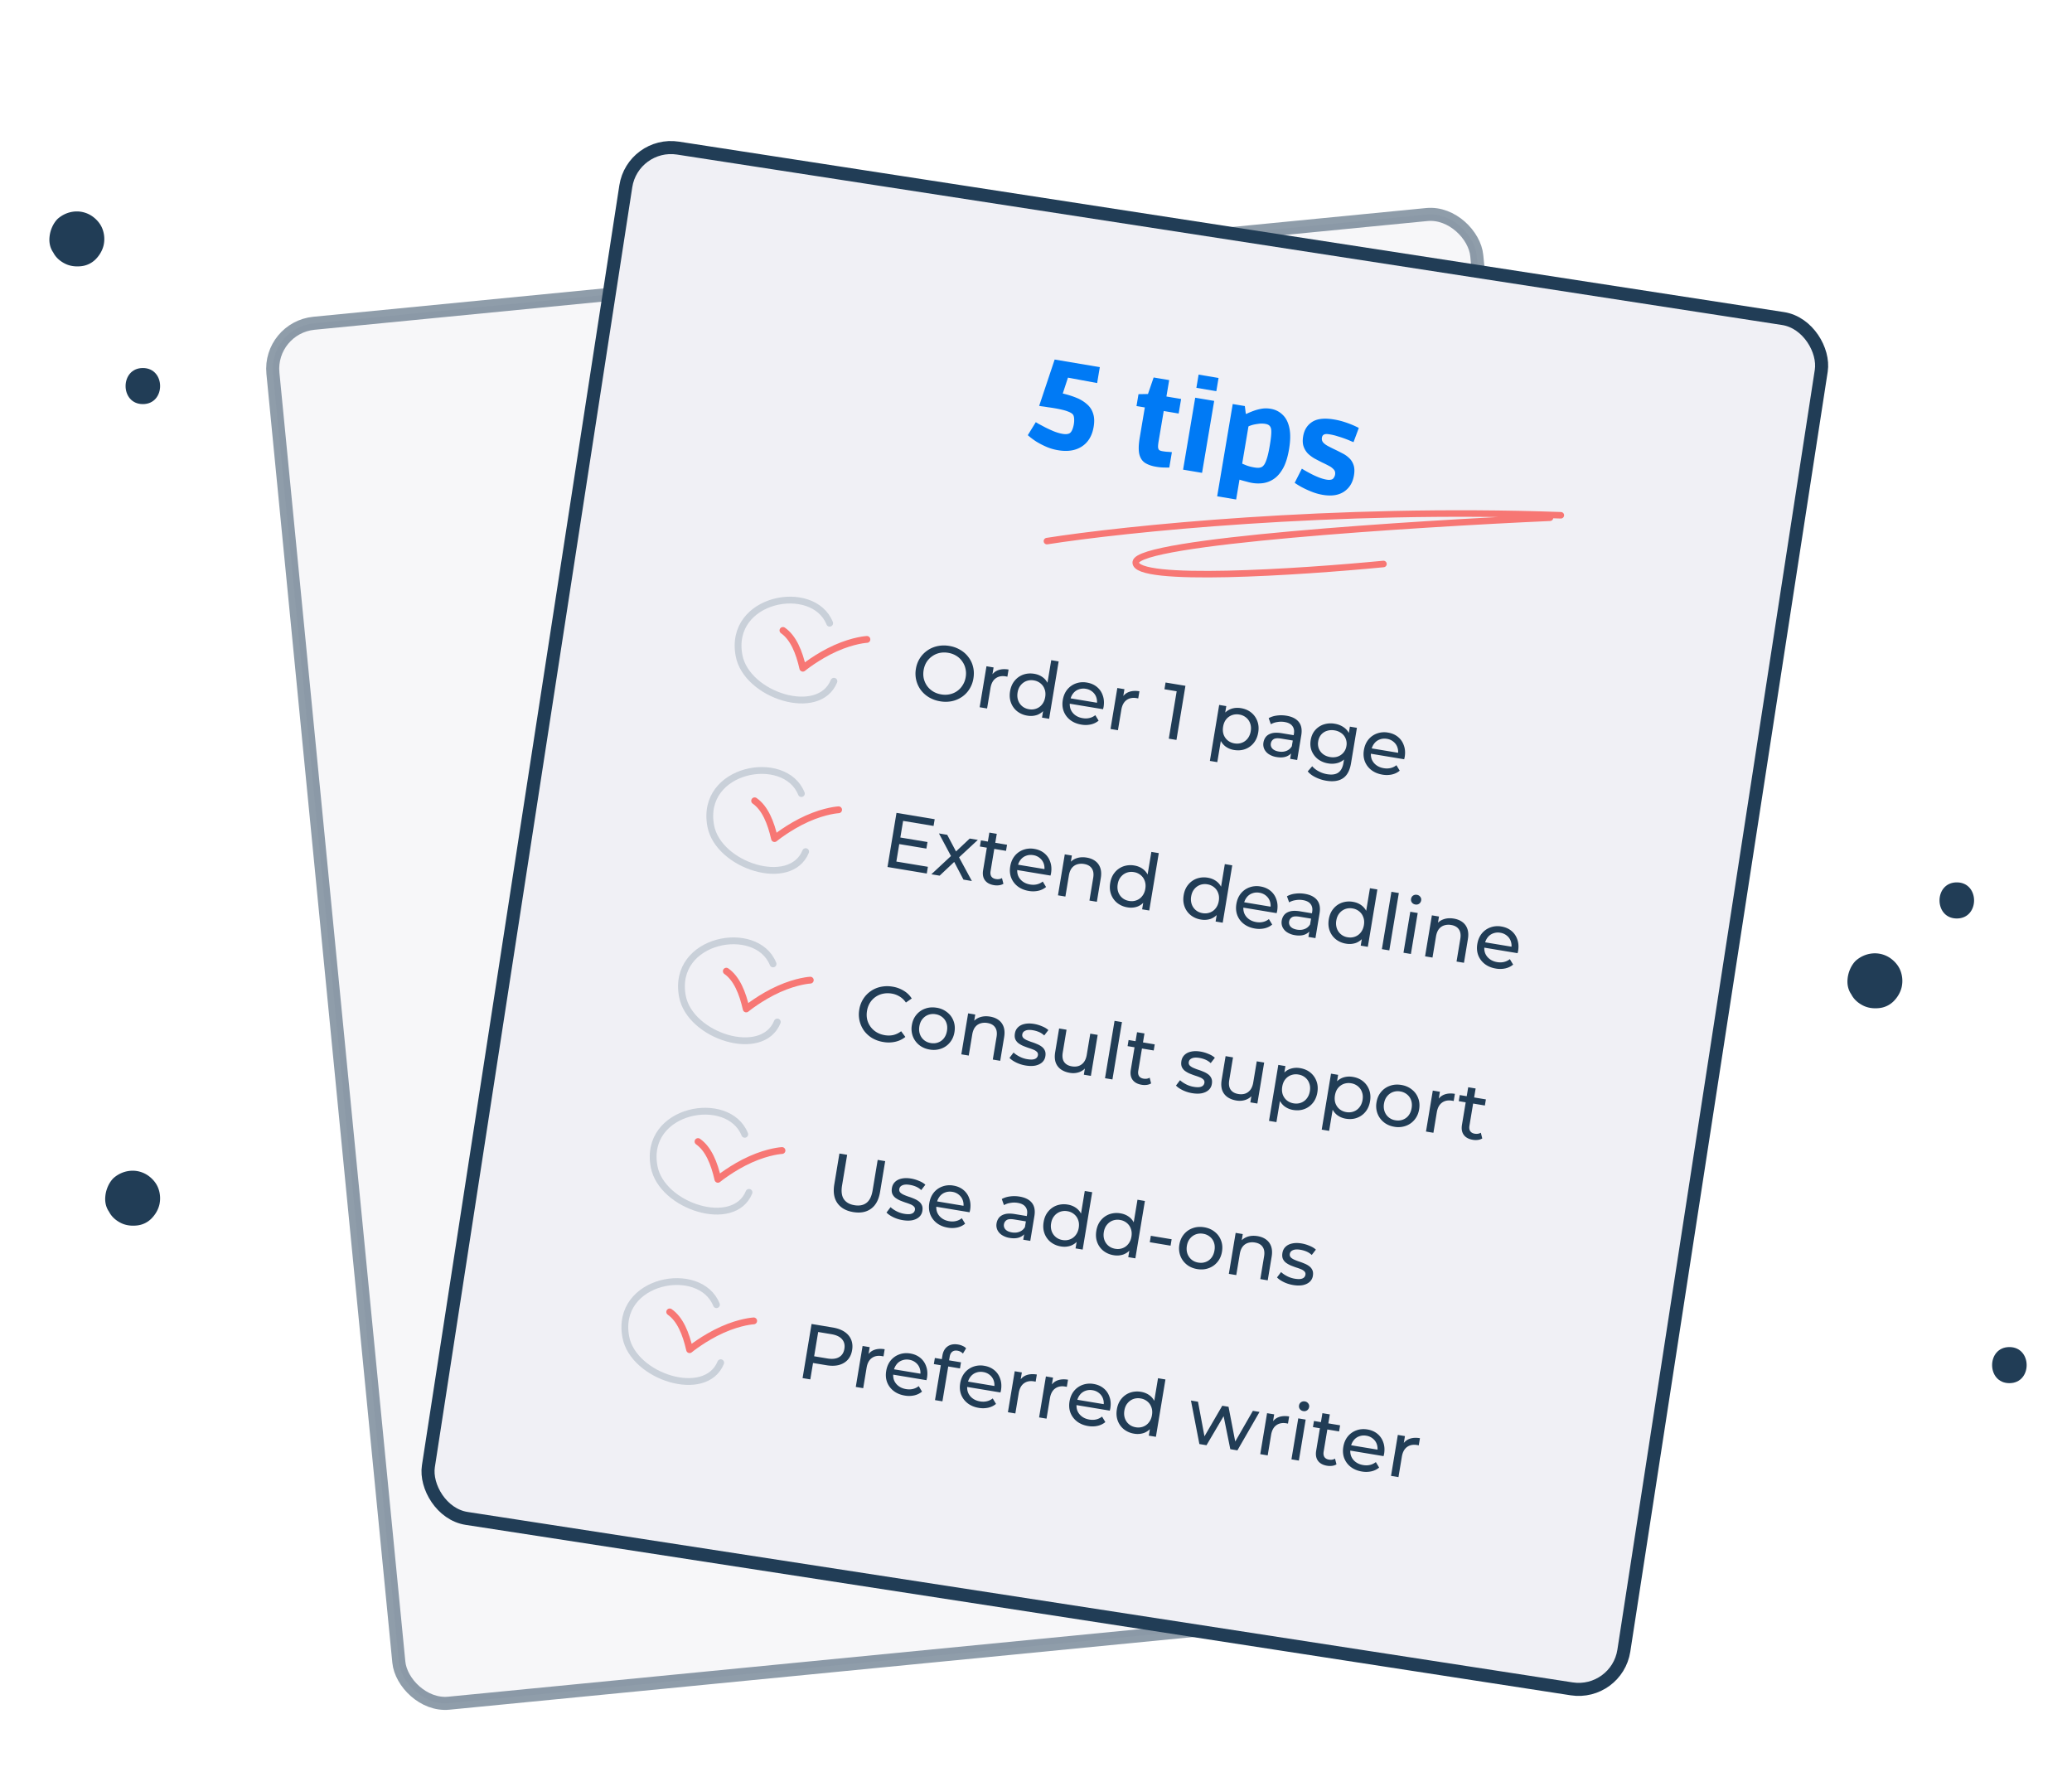 <svg width="290" height="248" viewBox="0 0 290 248" fill="none" xmlns="http://www.w3.org/2000/svg"><rect opacity=".5" x="37.575" y="45.866" width="169.296" height="194.055" rx="6.399" transform="rotate(-5.58 37.575 45.866)" fill="#F0F0F5" stroke="#213D56" stroke-width="1.828"/><rect x="88.564" y="19.753" width="169.296" height="194.055" rx="6.399" transform="rotate(8.768 88.564 19.753)" fill="#F0F0F5" stroke="#213D56" stroke-width="1.828"/><path d="M148.096 63.013a7.005 7.005 0 0 1-1.679-.494 11.398 11.398 0 0 1-1.36-.705 11.55 11.55 0 0 1-.896-.644l-.308-.263 1.118-1.82.367.22.97.516c.39.195.799.382 1.227.56.43.166.828.28 1.193.341.4.068.715.045.945-.07.141-.07.266-.219.375-.447.111-.24.193-.52.247-.839a3.17 3.17 0 0 0 .036-.84c-.026-.262-.089-.443-.19-.542-.127-.15-.385-.294-.773-.43-.386-.147-1.019-.295-1.898-.443a23.405 23.405 0 0 0-.808-.119c-.32-.054-.606-.096-.859-.127l-.36-.06 2.168-6.487 6.32 1.066-.375 2.226-4.082-.759-.727 2.22c.712.167 1.353.37 1.924.607a4.981 4.981 0 0 1 1.469.899c.41.351.695.787.854 1.307.172.51.197 1.125.076 1.844-.214 1.268-.768 2.19-1.664 2.767-.882.568-1.986.74-3.31.516Zm13.678 2.307c-.605-.103-1.109-.281-1.512-.537-.392-.254-.659-.657-.8-1.21-.129-.562-.109-1.34.058-2.333l.711-4.213-1.165-.196.28-1.662 1.325-.023.795-2.314 2.175.367-.387 2.295 2.056.346-.344 2.038-2.089-.352-.714 4.23c-.065.389-.09.678-.076.868.027.193.087.32.182.383.107.065.246.112.417.141.171.03.361.055.568.078a16.315 16.315 0 0 1 .765.059l-.364 2.158-.562-.007a7.26 7.26 0 0 1-1.319-.117Zm3.812.413 1.698-10.07 2.655.447-1.698 10.07-2.655-.447Zm1.861-11.452.311-1.85 2.792.47-.312 1.85-2.791-.47Zm2.91 15.18 2.177-12.913 1.696.285.135 1.08.086.015c.282-.14.598-.275.948-.404a6.324 6.324 0 0 1 1.163-.315c.411-.072.84-.07 1.285.005.651.11 1.203.385 1.658.826.467.431.786 1.048.955 1.852.172.792.157 1.788-.045 2.987-.187 1.107-.465 1.994-.836 2.66-.371.665-.801 1.162-1.291 1.49a3.595 3.595 0 0 1-1.508.591 5.14 5.14 0 0 1-1.511-.025 6.829 6.829 0 0 1-.796-.187c-.282-.071-.518-.135-.708-.19l-.285-.084-.468 2.775-2.655-.448Zm5.173-4.042c.263.045.471.062.625.053.155-.01.296-.044.423-.105.128-.06.254-.18.378-.359.126-.19.253-.492.381-.904.129-.413.256-.996.383-1.75.085-.502.144-.921.177-1.256.033-.335.044-.61.033-.822-.011-.214-.048-.378-.111-.495a.682.682 0 0 0-.25-.288c-.105-.077-.271-.134-.5-.173a3.132 3.132 0 0 0-1.005.007c-.36.045-.67.11-.931.195s-.394.145-.4.18l-.875 5.189.493.206c.341.14.734.247 1.179.322Zm9.619 3.842a7.534 7.534 0 0 1-1.498-.412 13 13 0 0 1-1.261-.565 9.51 9.51 0 0 1-1.184-.71l1.004-1.98.319.195c.224.132.514.292.87.481.356.19.731.365 1.127.525.407.163.787.274 1.141.334.195.032.352.041.472.026a1.03 1.03 0 0 0 .311-.07.625.625 0 0 0 .255-.257.998.998 0 0 0 .154-.397c.049-.285-.006-.518-.164-.697a2.162 2.162 0 0 0-.67-.518 16.1 16.1 0 0 0-.958-.479 60.668 60.668 0 0 1-1.053-.547 4.784 4.784 0 0 1-.955-.707 2.708 2.708 0 0 1-.607-1c-.134-.387-.154-.86-.06-1.42.152-.902.577-1.576 1.275-2.022.697-.446 1.714-.556 3.05-.331.502.084.982.2 1.438.348a13.044 13.044 0 0 1 2.026.835l-.74 1.989-.314-.124a14.951 14.951 0 0 0-1.875-.686 7.627 7.627 0 0 0-1.082-.27c-.285-.048-.488-.065-.608-.05a.784.784 0 0 0-.277.077.585.585 0 0 0-.166.148.684.684 0 0 0-.1.282.793.793 0 0 0 .17.663c.158.18.376.345.656.498.291.155.605.314.941.476.348.164.7.341 1.056.53.369.18.695.405.978.676.285.26.494.588.626.986.135.387.153.872.055 1.454-.17 1.005-.632 1.76-1.387 2.267-.755.507-1.743.658-2.965.452Z" fill="#007AF5"/><path d="M146.53 75.733c10.651-1.677 39.948-4.749 71.927-3.616M216.942 72.463c-19.208.862-57.695 3.311-57.981 6.222-.287 2.911 22.994 1.38 34.67.25" stroke="#F77774" stroke-width=".914" stroke-linecap="round"/><path d="M101.904 94.305c-3.161 0-7.408-.807-9.621 1.96-2.71 3.387-2.38 8.441 1.314 10.601 8.112 4.743 17.935-6.542 11.514-12.962" stroke="#F0F0F5" stroke-width="2.742" stroke-linecap="round"/><path d="M116.123 87.223c-2.316-5.768-14.22-3.564-12.684 4.537 1.057 5.573 11.149 8.794 13.28 3.586" stroke="#C9D0D9" stroke-width=".953" stroke-linecap="round"/><path d="M109.581 88.236c1.457 1.012 2.274 3.036 2.783 5.286 0 0 2.005-1.645 4.574-2.792 2.568-1.148 4.396-1.238 4.396-1.238" stroke="#F77774" stroke-width=".953" stroke-linecap="round" stroke-linejoin="round"/><path d="M131.584 98.154a4.445 4.445 0 0 1-1.564-.56 3.954 3.954 0 0 1-1.142-1.023 3.884 3.884 0 0 1-.639-1.374 3.902 3.902 0 0 1-.048-1.587 3.906 3.906 0 0 1 .559-1.487 3.753 3.753 0 0 1 1.047-1.082c.419-.294.89-.497 1.413-.61a4.39 4.39 0 0 1 1.661-.025 4.274 4.274 0 0 1 1.543.557c.459.269.84.61 1.142 1.024.31.407.524.861.64 1.363.125.502.14 1.035.046 1.597a3.914 3.914 0 0 1-.56 1.498 3.666 3.666 0 0 1-1.049 1.093 3.95 3.95 0 0 1-1.412.6 4.417 4.417 0 0 1-1.637.016Zm.16-.963c.418.07.816.062 1.194-.024a2.777 2.777 0 0 0 1.803-1.28c.21-.328.35-.701.419-1.12.07-.418.058-.816-.035-1.195a2.707 2.707 0 0 0-.464-1.022 2.688 2.688 0 0 0-.828-.772 3.07 3.07 0 0 0-1.122-.409 3.188 3.188 0 0 0-1.215.02 2.83 2.83 0 0 0-1.033.463c-.31.215-.571.487-.781.816-.203.329-.339.703-.409 1.121-.069.419-.061.817.024 1.194.093.379.251.724.473 1.035.224.304.501.558.83.76.337.205.718.343 1.144.413Zm5.371 1.794.954-5.736.995.166-.259 1.558-.033-.406c.225-.37.542-.629.952-.776.41-.147.889-.174 1.438-.083l-.168 1.006a.78.78 0 0 0-.128-.032l-.108-.018c-.555-.093-1.023 0-1.403.278-.38.278-.622.73-.726 1.358l-.475 2.857-1.039-.172Zm6.671 1.175a3.053 3.053 0 0 1-1.432-.616 2.74 2.74 0 0 1-.857-1.2c-.18-.481-.221-1.014-.124-1.599.098-.584.308-1.072.633-1.463a2.738 2.738 0 0 1 1.199-.857c.48-.172.999-.212 1.554-.12.483.08.902.261 1.256.543.353.28.609.657.768 1.128.166.473.196 1.034.088 1.683-.108.65-.314 1.171-.616 1.565a2.372 2.372 0 0 1-1.084.832 2.724 2.724 0 0 1-1.385.104Zm.238-.895c.361.06.699.031 1.015-.087.324-.117.593-.313.81-.588.224-.282.37-.624.437-1.028.069-.412.041-.78-.083-1.104a1.786 1.786 0 0 0-.576-.819 1.946 1.946 0 0 0-.932-.41 1.97 1.97 0 0 0-1.027.085 1.88 1.88 0 0 0-.809.588c-.222.267-.368.606-.436 1.018-.067.404-.04.775.082 1.114.123.332.314.605.575.819.261.214.576.351.944.412Zm1.818 1.17.257-1.548.287-1.32.112-1.349.635-3.82 1.039.173-1.334 8.029-.996-.165Zm5.505.981c-.614-.102-1.134-.318-1.561-.648a2.814 2.814 0 0 1-.909-1.219c-.18-.482-.222-1.008-.127-1.578.094-.57.301-1.055.619-1.454a2.748 2.748 0 0 1 1.199-.857c.482-.18.997-.224 1.546-.132.555.092 1.025.296 1.41.612s.66.718.823 1.204c.172.481.209 1.017.111 1.609a1.185 1.185 0 0 1-.036.15c-.01.057-.022.11-.038.16l-4.88-.81.124-.748 4.339.722-.465.19a1.956 1.956 0 0 0-.064-1.023 1.704 1.704 0 0 0-.548-.781 1.85 1.85 0 0 0-.922-.409 1.885 1.885 0 0 0-1.004.089 1.695 1.695 0 0 0-.774.572c-.206.262-.341.58-.403.956l-.029.173c-.064.382-.034.74.089 1.071a1.9 1.9 0 0 0 .631.817c.29.219.641.362 1.052.431.339.056.655.049.949-.021.3-.068.574-.201.822-.397l.462.766c-.31.26-.673.437-1.089.531a3.38 3.38 0 0 1-1.327.024Zm4.082.612.954-5.736.995.166-.259 1.558-.033-.406c.225-.37.542-.629.952-.775.41-.147.889-.175 1.438-.084l-.168 1.006a.78.78 0 0 0-.128-.032l-.108-.018c-.555-.092-1.023 0-1.403.278-.38.278-.622.731-.726 1.359l-.475 2.856-1.039-.172Zm8.157 1.355 1.187-7.142.38.586-2.175-.361.157-.942 2.781.462-1.259 7.575-1.071-.178Zm9.129 1.584a2.729 2.729 0 0 1-1.255-.542 2.522 2.522 0 0 1-.778-1.141c-.159-.472-.184-1.032-.076-1.681s.309-1.172.605-1.568a2.373 2.373 0 0 1 1.092-.819c.433-.15.895-.185 1.385-.103.563.093 1.04.299 1.433.616.392.317.677.717.857 1.199.18.474.222 1.004.125 1.588-.097.585-.309 1.076-.634 1.474a2.74 2.74 0 0 1-1.199.857c-.474.174-.992.214-1.555.12Zm-3.378 1.529 1.301-7.835.996.166-.257 1.547-.286 1.321-.113 1.349-.603 3.625-1.038-.173Zm3.443-2.452c.368.061.71.032 1.026-.086.323-.116.593-.313.81-.588.224-.281.37-.624.437-1.028.069-.411.041-.779-.083-1.104a1.787 1.787 0 0 0-.576-.818 1.963 1.963 0 0 0-.943-.413 2.012 2.012 0 0 0-1.026.085 1.882 1.882 0 0 0-.81.589c-.215.268-.357.608-.425 1.019-.067.404-.044.775.071 1.113.123.331.315.604.576.818.268.215.582.353.943.413Zm7.789 2.161.202-1.212-.017-.236.344-2.067c.073-.44-.001-.801-.221-1.082-.212-.287-.574-.473-1.086-.558a2.985 2.985 0 0 0-1.024.007 2.544 2.544 0 0 0-.896.307l-.304-.851c.336-.189.719-.31 1.151-.364.44-.061.887-.053 1.342.022.786.131 1.36.423 1.722.876.362.453.478 1.073.347 1.859l-.575 3.463-.985-.164Zm-1.894-.248a2.78 2.78 0 0 1-1.089-.403 1.76 1.76 0 0 1-.637-.718 1.563 1.563 0 0 1-.114-.919c.052-.31.17-.58.357-.808.193-.228.468-.389.825-.486.365-.095.832-.095 1.402-.001l1.818.303-.124.746-1.775-.295c-.52-.086-.884-.058-1.093.086a.85.85 0 0 0-.375.582.834.834 0 0 0 .222.738c.196.203.493.337.89.403.389.065.743.035 1.06-.09.325-.124.579-.341.764-.652l.087.749c-.193.316-.48.546-.86.691-.378.137-.831.162-1.358.074Zm6.952 3.313a5.323 5.323 0 0 1-1.499-.483c-.466-.225-.832-.501-1.096-.827l.63-.718c.229.275.527.51.895.705a3.71 3.71 0 0 0 1.189.409c.678.112 1.202.036 1.572-.228.371-.265.61-.722.718-1.371l.201-1.212.297-1.119.136-1.156.261-1.569.985.164-.824 4.956c-.167 1.01-.543 1.711-1.128 2.103-.584.393-1.363.508-2.337.346Zm.27-2.424a3.205 3.205 0 0 1-1.436-.594 2.816 2.816 0 0 1-.875-1.158c-.183-.46-.229-.965-.138-1.513.092-.555.299-1.018.62-1.387a2.733 2.733 0 0 1 1.2-.801 3.199 3.199 0 0 1 1.551-.098c.491.081.921.256 1.292.526.371.261.642.618.812 1.069.177.452.213.991.109 1.619-.103.62-.312 1.116-.625 1.486a2.376 2.376 0 0 1-1.118.771 2.99 2.99 0 0 1-1.392.08Zm.27-.889c.382.063.734.04 1.057-.069a1.845 1.845 0 0 0 1.223-1.476 1.831 1.831 0 0 0-.098-1.017 1.699 1.699 0 0 0-.584-.765 2.162 2.162 0 0 0-.978-.407 2.208 2.208 0 0 0-1.067.068 1.763 1.763 0 0 0-.812.532 1.913 1.913 0 0 0-.41.933 1.89 1.89 0 0 0 .087 1.015c.126.31.324.569.593.777.277.209.606.345.989.409Zm7.324 2.462c-.613-.102-1.133-.318-1.56-.648a2.818 2.818 0 0 1-.91-1.219c-.179-.482-.222-1.008-.127-1.578.095-.57.301-1.054.62-1.454a2.735 2.735 0 0 1 1.199-.857 2.969 2.969 0 0 1 1.545-.132c.556.092 1.026.296 1.411.612s.659.718.823 1.205c.172.48.209 1.017.11 1.608a1.222 1.222 0 0 1-.036.15 1.142 1.142 0 0 1-.037.16l-4.881-.811.124-.746 4.34.721-.466.189a1.945 1.945 0 0 0-.063-1.022 1.717 1.717 0 0 0-.549-.781 1.85 1.85 0 0 0-.922-.409c-.36-.06-.695-.03-1.004.089a1.69 1.69 0 0 0-.773.572 2.053 2.053 0 0 0-.404.956l-.029.173c-.063.383-.034.74.089 1.072.131.325.342.598.632.816.29.219.64.362 1.051.431.34.056.656.049.949-.021.301-.068.575-.201.822-.397l.462.766c-.31.26-.673.437-1.089.531a3.38 3.38 0 0 1-1.327.024Z" fill="#213D56"/><path d="M112.162 111.068c-2.315-5.768-14.22-3.564-12.684 4.537 1.057 5.573 11.149 8.793 13.28 3.586" stroke="#C9D0D9" stroke-width=".953" stroke-linecap="round"/><path d="M105.62 112.08c1.457 1.012 2.273 3.036 2.783 5.286 0 0 2.005-1.644 4.573-2.792 2.569-1.147 4.397-1.237 4.397-1.237" stroke="#F77774" stroke-width=".953" stroke-linecap="round" stroke-linejoin="round"/><path d="m125.917 117.201 3.895.647-.152.92-3.896-.647.153-.92Zm-.462 3.382 4.415.733-.156.942-5.498-.914 1.259-7.575 5.346.889-.157.941-4.263-.708-.946 5.692Zm4.899 1.781 3-2.793-.099.529-1.84-3.453 1.158.192 1.405 2.658-.444-.074 2.188-2.06 1.137.188-2.894 2.689.103-.55 1.957 3.617-1.18-.197-1.476-2.825.411.135-2.268 2.137-1.158-.193Zm8.763 1.523c-.577-.096-.999-.325-1.265-.688-.265-.363-.35-.833-.255-1.41l.874-5.26 1.039.173-.866 5.216c-.052.31-.016.561.108.752.131.192.341.312.63.36.324.054.61.009.856-.135l.201.8c-.182.111-.39.18-.624.208-.227.029-.46.024-.698-.016Zm-1.97-5.409.142-.855 3.658.608-.143.855-3.657-.608Zm6.845 6.219c-.613-.102-1.133-.318-1.56-.648a2.824 2.824 0 0 1-.91-1.219c-.179-.482-.222-1.008-.127-1.578.095-.57.301-1.054.62-1.454a2.735 2.735 0 0 1 1.199-.857 2.958 2.958 0 0 1 1.545-.132c.556.092 1.026.296 1.411.612s.659.718.823 1.204c.172.481.209 1.017.11 1.609a1.222 1.222 0 0 1-.036.15 1.176 1.176 0 0 1-.037.16l-4.881-.811.124-.746 4.34.721-.466.189a1.944 1.944 0 0 0-.063-1.022 1.717 1.717 0 0 0-.549-.781 1.85 1.85 0 0 0-.922-.409c-.36-.06-.695-.03-1.004.089a1.69 1.69 0 0 0-.773.572 2.053 2.053 0 0 0-.404.956l-.029.173c-.063.383-.034.74.089 1.071.131.326.342.598.632.817.29.219.64.362 1.051.431.339.056.656.049.949-.021.301-.068.575-.201.822-.397l.462.766c-.31.26-.673.437-1.089.531a3.38 3.38 0 0 1-1.327.024Zm8.107-4.669c.469.078.865.237 1.189.476.331.24.567.561.707.963.141.401.165.883.071 1.446l-.548 3.3-1.039-.172.529-3.182c.092-.555.025-.996-.203-1.323-.22-.326-.575-.53-1.066-.611a2.066 2.066 0 0 0-.999.056 1.538 1.538 0 0 0-.745.533c-.191.257-.321.595-.39 1.013l-.491 2.955-1.039-.173.953-5.735.995.165-.257 1.547-.094-.438c.25-.344.587-.588 1.012-.732.424-.145.896-.174 1.415-.088Zm5.701 6.964a3.07 3.07 0 0 1-1.433-.616 2.753 2.753 0 0 1-.857-1.199c-.179-.482-.22-1.016-.123-1.6.097-.584.308-1.072.632-1.463a2.74 2.74 0 0 1 1.199-.857 3.06 3.06 0 0 1 1.554-.12c.484.081.902.261 1.256.542.354.282.61.658.769 1.129.166.472.195 1.033.087 1.683-.108.649-.313 1.171-.616 1.565a2.371 2.371 0 0 1-1.083.832 2.737 2.737 0 0 1-1.385.104Zm.237-.895c.361.06.699.031 1.016-.087.323-.117.593-.313.809-.588.225-.282.371-.625.438-1.029.068-.411.04-.779-.084-1.103a1.776 1.776 0 0 0-.575-.819 1.943 1.943 0 0 0-.933-.41 1.957 1.957 0 0 0-1.026.085 1.886 1.886 0 0 0-.81.588c-.222.267-.367.606-.435 1.018-.068.404-.04.775.081 1.114.123.332.315.605.576.818.261.214.575.352.943.413Zm1.819 1.17.257-1.548.286-1.32.113-1.349.635-3.82 1.039.172-1.335 8.03-.995-.165Zm8.226 1.433a3.047 3.047 0 0 1-1.432-.616 2.74 2.74 0 0 1-.857-1.199c-.18-.482-.221-1.015-.124-1.599.097-.585.308-1.072.633-1.463a2.738 2.738 0 0 1 1.198-.857 3.052 3.052 0 0 1 1.555-.12c.483.08.902.261 1.255.542.354.281.61.657.769 1.129.166.472.195 1.033.088 1.682-.108.65-.314 1.171-.616 1.566a2.374 2.374 0 0 1-1.084.832 2.735 2.735 0 0 1-1.385.103Zm.238-.894c.36.06.699.031 1.015-.087.323-.117.593-.313.81-.589.224-.281.37-.624.437-1.028.069-.411.041-.779-.083-1.104a1.787 1.787 0 0 0-.576-.818 1.945 1.945 0 0 0-.933-.411 1.969 1.969 0 0 0-1.026.086 1.869 1.869 0 0 0-.809.588c-.222.267-.368.606-.436 1.017a2.19 2.19 0 0 0 .082 1.115c.122.331.314.604.575.818.261.214.576.352.944.413Zm1.818 1.169.257-1.547.286-1.321.113-1.349.635-3.82 1.039.173-1.334 8.03-.996-.166Zm5.504.982c-.613-.102-1.133-.319-1.56-.649a2.803 2.803 0 0 1-.909-1.219c-.18-.482-.222-1.008-.127-1.578.094-.569.301-1.054.619-1.453a2.749 2.749 0 0 1 1.199-.858 2.971 2.971 0 0 1 1.546-.132c.555.092 1.025.296 1.41.612s.659.718.823 1.205c.172.481.209 1.017.111 1.608a1.142 1.142 0 0 1-.036.15c-.01.058-.022.111-.038.161l-4.88-.811.124-.747 4.339.721-.465.19a1.958 1.958 0 0 0-.064-1.023 1.708 1.708 0 0 0-.548-.781 1.853 1.853 0 0 0-.922-.408 1.884 1.884 0 0 0-1.004.088 1.697 1.697 0 0 0-.774.572 2.057 2.057 0 0 0-.403.956l-.029.174c-.064.382-.034.739.089 1.071.131.326.341.598.631.816.29.219.641.363 1.052.431.339.056.655.05.949-.02.3-.069.574-.201.822-.397l.462.766c-.31.26-.673.436-1.089.53a3.365 3.365 0 0 1-1.328.025Zm7.485 1.177.202-1.212-.017-.237.344-2.067c.073-.44-.001-.8-.221-1.082-.212-.287-.574-.473-1.086-.558a2.985 2.985 0 0 0-1.024.008 2.498 2.498 0 0 0-.896.307l-.304-.851a3.108 3.108 0 0 1 1.151-.365 4.41 4.41 0 0 1 1.341.023c.787.13 1.361.422 1.723.875.362.453.478 1.073.347 1.859l-.575 3.463-.985-.163Zm-1.894-.248a2.797 2.797 0 0 1-1.089-.404 1.757 1.757 0 0 1-.637-.717 1.567 1.567 0 0 1-.114-.92c.051-.31.17-.58.357-.808.193-.227.468-.389.825-.486.365-.095.832-.095 1.402 0l1.818.302-.124.746-1.775-.294c-.52-.087-.884-.058-1.093.085a.85.85 0 0 0-.375.583.83.83 0 0 0 .222.737c.196.203.493.338.89.404.389.064.743.034 1.06-.091.325-.124.579-.341.764-.651l.087.748c-.193.316-.48.547-.86.691-.378.137-.831.162-1.358.075Zm7.16 1.189a3.051 3.051 0 0 1-1.432-.616 2.74 2.74 0 0 1-.857-1.199c-.179-.482-.22-1.015-.123-1.599.097-.584.307-1.072.632-1.463a2.74 2.74 0 0 1 1.199-.857 3.06 3.06 0 0 1 1.554-.12c.484.08.902.261 1.256.542.353.281.61.658.769 1.129.166.472.195 1.033.087 1.682-.108.65-.313 1.172-.616 1.566a2.374 2.374 0 0 1-1.084.832 2.724 2.724 0 0 1-1.385.103Zm.238-.894c.361.06.699.031 1.015-.087.324-.117.594-.313.81-.589.225-.281.37-.624.438-1.028.068-.411.04-.779-.084-1.103a1.778 1.778 0 0 0-.576-.819 1.941 1.941 0 0 0-.932-.411 1.967 1.967 0 0 0-1.026.086 1.886 1.886 0 0 0-.81.588c-.222.267-.367.606-.436 1.017a2.19 2.19 0 0 0 .082 1.115 1.88 1.88 0 0 0 1.519 1.231Zm1.818 1.169.258-1.547.286-1.32.113-1.349.634-3.82 1.039.172-1.334 8.03-.996-.166Zm2.962.492 1.334-8.029 1.039.173-1.334 8.029-1.039-.173Zm3.022.503.953-5.736 1.039.173-.953 5.735-1.039-.172Zm1.656-6.753a.723.723 0 0 1-.476-.279.656.656 0 0 1-.116-.509.669.669 0 0 1 .276-.455.723.723 0 0 1 .541-.11.682.682 0 0 1 .465.278.6.6 0 0 1 .128.499.706.706 0 0 1-.277.466.697.697 0 0 1-.541.11Zm5.391 1.974c.469.078.865.237 1.189.476.33.24.566.561.707.963.141.401.165.883.071 1.446l-.548 3.3-1.039-.172.528-3.182c.093-.555.025-.996-.202-1.323-.22-.326-.576-.53-1.066-.611a2.066 2.066 0 0 0-.999.056 1.533 1.533 0 0 0-.745.533c-.191.257-.321.595-.391 1.013l-.491 2.955-1.039-.173.954-5.735.995.165-.257 1.547-.094-.438c.25-.344.587-.588 1.011-.732.425-.145.897-.174 1.416-.088Zm5.884 6.994c-.613-.102-1.133-.318-1.56-.648a2.824 2.824 0 0 1-.91-1.219c-.179-.482-.221-1.008-.127-1.578.095-.57.302-1.054.62-1.454a2.74 2.74 0 0 1 1.199-.857 2.961 2.961 0 0 1 1.546-.132c.555.092 1.025.296 1.41.612s.659.718.823 1.204c.172.481.209 1.017.111 1.609a1.222 1.222 0 0 1-.036.15c-.01.057-.022.111-.038.16l-4.88-.811.124-.746 4.339.721-.465.189a1.954 1.954 0 0 0-.064-1.022 1.715 1.715 0 0 0-.548-.781 1.854 1.854 0 0 0-.922-.409 1.888 1.888 0 0 0-1.005.089 1.7 1.7 0 0 0-.773.572 2.064 2.064 0 0 0-.404.956l-.028.173c-.064.383-.034.74.089 1.071.131.326.341.598.631.817.29.219.641.362 1.052.431.339.056.655.049.948-.021.301-.068.575-.201.823-.397l.462.766c-.31.26-.673.437-1.089.531a3.385 3.385 0 0 1-1.328.024Z" fill="#213D56"/><path d="M108.198 134.912c-2.315-5.768-14.22-3.563-12.684 4.538 1.057 5.573 11.149 8.793 13.28 3.585" stroke="#C9D0D9" stroke-width=".953" stroke-linecap="round"/><path d="M101.657 135.925c1.457 1.012 2.273 3.036 2.783 5.286 0 0 2.005-1.645 4.574-2.792 2.568-1.147 4.396-1.238 4.396-1.238" stroke="#F77774" stroke-width=".953" stroke-linecap="round" stroke-linejoin="round"/><path d="M123.627 145.838a4.484 4.484 0 0 1-1.555-.547 3.98 3.98 0 0 1-1.131-1.022 3.972 3.972 0 0 1-.629-1.372 3.935 3.935 0 0 1-.046-1.598 3.927 3.927 0 0 1 .561-1.497 3.767 3.767 0 0 1 1.047-1.083 3.75 3.75 0 0 1 1.401-.601 4.363 4.363 0 0 1 1.65-.026 4.244 4.244 0 0 1 1.562.571c.465.278.839.64 1.12 1.087l-.816.565a2.78 2.78 0 0 0-.863-.833 3.017 3.017 0 0 0-1.12-.42 3.293 3.293 0 0 0-1.226.019 2.826 2.826 0 0 0-1.825 1.276 3.06 3.06 0 0 0-.408 1.122c-.07.418-.063.82.022 1.205a2.86 2.86 0 0 0 1.315 1.786c.344.206.729.344 1.155.414.411.069.809.061 1.194-.024a2.857 2.857 0 0 0 1.089-.53l.59.798a3.404 3.404 0 0 1-1.414.677 4.256 4.256 0 0 1-1.673.033Zm6.498 1.058c-.577-.096-1.068-.307-1.474-.634a2.856 2.856 0 0 1-.887-1.215 2.992 2.992 0 0 1-.138-1.58c.094-.57.308-1.053.641-1.45a2.778 2.778 0 0 1 1.231-.852c.49-.178 1.023-.219 1.6-.123a3.08 3.08 0 0 1 1.463.632c.414.321.71.722.89 1.204.187.476.233 1.003.137 1.58-.094.57-.308 1.053-.641 1.45a2.763 2.763 0 0 1-1.233.863 3.09 3.09 0 0 1-1.589.125Zm.151-.909c.368.061.71.033 1.026-.085.324-.117.593-.313.81-.589.217-.282.36-.625.427-1.029.068-.412.044-.779-.073-1.102a1.778 1.778 0 0 0-.576-.819 1.961 1.961 0 0 0-.943-.412 1.967 1.967 0 0 0-1.026.085 1.886 1.886 0 0 0-.81.588c-.222.267-.367.606-.436 1.018-.067.404-.039.775.082 1.114.123.332.315.605.576.819.261.213.575.351.943.412Zm8.297-3.703c.469.078.865.236 1.189.475.33.241.566.562.707.963.141.402.165.884.071 1.446l-.548 3.301-1.039-.173.529-3.181c.092-.556.024-.997-.203-1.324-.22-.326-.576-.529-1.066-.611a2.065 2.065 0 0 0-.999.057 1.531 1.531 0 0 0-.745.532c-.191.257-.321.595-.391 1.014l-.491 2.954-1.038-.173.953-5.735.995.165-.257 1.548-.094-.438c.25-.344.587-.588 1.011-.733.425-.144.897-.174 1.416-.087Zm4.975 6.843a4.816 4.816 0 0 1-1.331-.422c-.404-.2-.713-.415-.927-.643l.569-.751c.218.207.498.398.839.573.342.176.7.295 1.075.357.484.08.841.069 1.073-.033a.65.65 0 0 0 .42-.52.511.511 0 0 0-.124-.454 1.352 1.352 0 0 0-.482-.314 7.402 7.402 0 0 0-.682-.246c-.252-.087-.504-.18-.754-.281a3.493 3.493 0 0 1-.671-.379 1.433 1.433 0 0 1-.442-.551c-.096-.224-.117-.502-.062-.833.058-.347.206-.634.444-.861.238-.227.545-.38.921-.458.385-.085.822-.086 1.313-.005.375.063.746.173 1.113.33.375.151.671.33.889.537l-.58.749a2.458 2.458 0 0 0-.753-.492 3.78 3.78 0 0 0-.827-.238c-.455-.076-.807-.056-1.055.058-.248.107-.391.276-.429.507a.564.564 0 0 0 .119.487c.12.124.28.232.48.324.207.094.436.184.689.271.253.079.505.172.754.281.25.1.471.222.662.365.198.144.346.325.444.541.104.218.13.489.076.813a1.419 1.419 0 0 1-.452.848c-.244.219-.562.37-.954.453-.391.076-.842.072-1.355-.013Zm6.19 1.028c-.491-.081-.908-.243-1.254-.486a2.015 2.015 0 0 1-.729-.966c-.139-.409-.162-.895-.069-1.458l.549-3.3 1.038.172-.528 3.182c-.094.563-.03 1.007.19 1.333.227.327.586.531 1.077.612.36.06.686.04.977-.06.292-.107.534-.289.725-.546.192-.265.322-.599.389-1.003l.493-2.965 1.038.172-.953 5.736-.984-.164.257-1.548.094.439c-.251.351-.582.6-.992.747-.41.147-.849.181-1.318.103Zm4.921.751 1.334-8.029 1.039.172-1.334 8.03-1.039-.173Zm5.129.919c-.577-.096-.999-.325-1.264-.688-.266-.363-.351-.833-.255-1.41l.874-5.259 1.038.172-.866 5.216c-.052.31-.016.561.108.752.131.192.341.312.63.36.324.054.61.009.856-.135l.201.8c-.182.111-.39.18-.624.208-.227.029-.46.024-.698-.016Zm-1.97-5.409.142-.855 3.658.608-.142.855-3.658-.608Zm9.032 6.583a4.783 4.783 0 0 1-1.331-.422c-.404-.2-.713-.415-.927-.643l.569-.751c.218.207.498.398.839.574.342.175.7.294 1.075.356.484.08.841.069 1.073-.033a.65.65 0 0 0 .42-.519.512.512 0 0 0-.124-.455 1.351 1.351 0 0 0-.482-.313 7.108 7.108 0 0 0-.682-.247c-.252-.087-.504-.18-.754-.281a3.493 3.493 0 0 1-.671-.379 1.433 1.433 0 0 1-.442-.551c-.096-.224-.117-.501-.062-.833.058-.347.206-.633.444-.861.238-.227.545-.38.921-.458.385-.085.822-.086 1.313-.004.375.062.746.172 1.113.329.375.151.671.33.889.537l-.58.749a2.458 2.458 0 0 0-.753-.492 3.78 3.78 0 0 0-.827-.238c-.455-.075-.807-.056-1.055.058-.248.107-.391.276-.429.507a.564.564 0 0 0 .119.487c.12.124.28.232.48.325.207.093.436.183.689.27.253.079.505.173.754.281.25.101.471.222.662.365.198.145.346.325.444.541.104.218.13.489.076.814a1.414 1.414 0 0 1-.452.847c-.244.219-.562.37-.954.454-.391.075-.842.071-1.355-.014Zm6.19 1.028c-.491-.081-.908-.243-1.254-.486a2.015 2.015 0 0 1-.729-.966c-.139-.409-.162-.895-.069-1.457l.549-3.301 1.038.173-.528 3.181c-.094.563-.03 1.007.19 1.333.227.327.586.531 1.077.612.36.06.686.04.977-.06.292-.107.534-.289.725-.546.192-.265.322-.599.389-1.003l.493-2.965 1.038.172-.953 5.736-.984-.164.257-1.547.094.438c-.251.351-.582.6-.992.747-.41.147-.849.181-1.318.103Zm7.951 1.322a2.725 2.725 0 0 1-1.255-.543 2.504 2.504 0 0 1-.778-1.141c-.159-.471-.185-1.031-.077-1.681.108-.649.31-1.171.605-1.567a2.36 2.36 0 0 1 1.093-.819 2.771 2.771 0 0 1 1.385-.104c.563.094 1.04.299 1.432.616.392.317.678.717.857 1.199.181.475.223 1.004.126 1.589-.098.584-.309 1.075-.635 1.474a2.746 2.746 0 0 1-1.198.857c-.474.173-.992.213-1.555.12Zm-3.379 1.529 1.302-7.835.996.165-.257 1.548-.287 1.32-.113 1.349-.602 3.625-1.039-.172Zm3.444-2.453c.368.061.71.033 1.026-.085.323-.117.593-.313.809-.588.225-.282.371-.625.438-1.029.068-.411.04-.779-.084-1.103a1.776 1.776 0 0 0-.575-.819 1.965 1.965 0 0 0-.944-.412 2.003 2.003 0 0 0-1.026.085 1.877 1.877 0 0 0-.809.588c-.215.269-.357.608-.425 1.019-.067.404-.044.775.071 1.113.122.332.314.605.575.819.268.215.583.352.944.412Zm7.311 2.149a2.729 2.729 0 0 1-1.255-.542 2.517 2.517 0 0 1-.778-1.141c-.159-.471-.184-1.032-.076-1.681.107-.649.309-1.172.605-1.567a2.372 2.372 0 0 1 1.092-.82c.433-.15.895-.185 1.385-.103.563.093 1.04.299 1.432.616.393.317.678.717.858 1.199.18.475.222 1.004.125 1.589-.097.584-.309 1.075-.634 1.473a2.74 2.74 0 0 1-1.199.857c-.474.174-.992.214-1.555.12Zm-3.378 1.529 1.301-7.834.996.165-.257 1.548-.286 1.32-.113 1.349-.603 3.625-1.038-.173Zm3.443-2.452c.368.061.71.033 1.026-.085.323-.117.593-.313.809-.589.225-.281.371-.624.438-1.028.069-.411.041-.779-.083-1.104a1.787 1.787 0 0 0-.576-.818 1.972 1.972 0 0 0-.943-.413 2.012 2.012 0 0 0-1.026.086 1.88 1.88 0 0 0-.81.588c-.215.268-.357.608-.425 1.019-.067.404-.044.775.071 1.113.123.332.315.604.576.818.268.215.582.353.943.413Zm6.727 2.052c-.577-.096-1.068-.307-1.473-.634a2.85 2.85 0 0 1-.888-1.215 2.992 2.992 0 0 1-.138-1.58c.095-.57.308-1.053.641-1.45a2.78 2.78 0 0 1 1.232-.852c.489-.178 1.022-.219 1.599-.124.57.095 1.058.306 1.463.633.414.321.71.722.89 1.204.188.476.234 1.003.138 1.58-.095.57-.309 1.053-.642 1.45a2.752 2.752 0 0 1-1.233.863 3.09 3.09 0 0 1-1.589.125Zm.151-.909c.368.061.71.033 1.027-.085.323-.117.593-.313.809-.589.217-.282.36-.626.427-1.03.068-.411.044-.778-.073-1.102a1.778 1.778 0 0 0-.575-.818 1.976 1.976 0 0 0-.944-.413 1.967 1.967 0 0 0-1.026.086 1.877 1.877 0 0 0-.809.588c-.223.267-.368.606-.436 1.017a2.2 2.2 0 0 0 .081 1.115 1.88 1.88 0 0 0 1.519 1.231Zm4.273 1.577.953-5.735.995.165-.259 1.559-.032-.406c.224-.371.542-.629.952-.776.41-.147.889-.175 1.437-.084l-.167 1.007a.73.73 0 0 0-.128-.033l-.109-.018c-.555-.092-1.023.001-1.402.279-.38.278-.622.73-.727 1.358l-.474 2.857-1.039-.173Zm6.556 1.156c-.578-.096-.999-.325-1.265-.688-.266-.363-.351-.833-.255-1.41l.874-5.259 1.039.172-.867 5.216c-.051.31-.015.561.109.752.131.192.341.313.629.361.325.053.61.008.857-.136l.2.8c-.181.111-.389.18-.624.208a2.37 2.37 0 0 1-.697-.016Zm-1.971-5.409.142-.855 3.658.608-.142.855-3.658-.608Z" fill="#213D56"/><path d="M104.237 158.757c-2.315-5.768-14.22-3.564-12.683 4.537 1.056 5.573 11.149 8.794 13.279 3.586" stroke="#C9D0D9" stroke-width=".953" stroke-linecap="round"/><path d="M97.695 159.77c1.457 1.012 2.274 3.036 2.784 5.286 0 0 2.005-1.645 4.573-2.792 2.569-1.148 4.397-1.238 4.397-1.238" stroke="#F77774" stroke-width=".953" stroke-linecap="round" stroke-linejoin="round"/><path d="M119.416 169.642c-.996-.166-1.731-.581-2.206-1.245-.476-.665-.622-1.546-.44-2.642l.716-4.307 1.082.18-.709 4.263c-.14.844-.058 1.492.245 1.943.31.452.804.734 1.483.846.685.114 1.244.007 1.677-.321.44-.328.73-.913.87-1.757l.708-4.264 1.05.174-.716 4.307c-.182 1.097-.605 1.883-1.27 2.358-.657.477-1.487.631-2.49.465Zm6.918 1.127a4.781 4.781 0 0 1-1.331-.421c-.404-.201-.713-.415-.927-.643l.57-.751c.217.207.497.398.838.573.342.175.7.294 1.075.357.484.08.841.069 1.073-.033a.651.651 0 0 0 .42-.52.51.51 0 0 0-.124-.454 1.352 1.352 0 0 0-.482-.314 7.694 7.694 0 0 0-.682-.247 14.63 14.63 0 0 1-.754-.281 3.545 3.545 0 0 1-.671-.378 1.428 1.428 0 0 1-.442-.552c-.096-.223-.117-.501-.062-.833.058-.346.206-.633.444-.86.238-.228.545-.38.921-.459.385-.084.822-.086 1.313-.004.375.062.746.172 1.113.329.375.152.671.331.889.537l-.58.749a2.495 2.495 0 0 0-.753-.492 3.778 3.778 0 0 0-.827-.237c-.455-.076-.807-.057-1.055.058-.248.107-.391.276-.429.507a.564.564 0 0 0 .119.487c.12.123.28.232.48.324.207.094.436.184.689.27.254.079.505.173.754.281.25.101.471.223.662.366.198.144.346.324.444.541.104.217.13.488.076.813a1.416 1.416 0 0 1-.452.848c-.244.219-.562.37-.954.453-.391.076-.842.071-1.355-.014Zm6.331 1.052c-.614-.102-1.134-.318-1.561-.648a2.83 2.83 0 0 1-.909-1.219c-.179-.482-.222-1.008-.127-1.578.095-.57.301-1.054.62-1.454a2.738 2.738 0 0 1 1.198-.857 2.962 2.962 0 0 1 1.546-.132c.555.092 1.026.296 1.411.612.384.316.659.718.822 1.204.173.481.21 1.017.111 1.609a1.222 1.222 0 0 1-.036.15 1.042 1.042 0 0 1-.038.16l-4.88-.811.124-.746 4.339.721-.465.189a1.954 1.954 0 0 0-.063-1.022 1.717 1.717 0 0 0-.549-.781 1.854 1.854 0 0 0-.922-.409c-.36-.06-.695-.03-1.004.089a1.697 1.697 0 0 0-.774.572 2.062 2.062 0 0 0-.403.956l-.029.173c-.063.383-.034.74.089 1.071.131.326.342.598.632.817.289.219.64.362 1.051.431.339.056.655.049.949-.021.3-.068.574-.201.822-.397l.462.766c-.31.26-.673.437-1.089.531a3.38 3.38 0 0 1-1.327.024Zm10.549 1.686.201-1.212-.016-.236.344-2.067c.073-.44-.001-.8-.221-1.082-.212-.287-.574-.473-1.086-.558a2.96 2.96 0 0 0-1.024.008 2.498 2.498 0 0 0-.896.307l-.304-.852c.336-.188.719-.31 1.151-.364.44-.061.887-.053 1.341.022.787.131 1.361.423 1.723.876.362.453.478 1.073.347 1.859l-.575 3.463-.985-.164Zm-1.894-.248a2.78 2.78 0 0 1-1.089-.403 1.757 1.757 0 0 1-.637-.717 1.567 1.567 0 0 1-.114-.92c.051-.31.17-.58.357-.808.193-.228.468-.389.825-.486.365-.095.832-.095 1.402 0l1.818.302-.125.746-1.774-.295c-.52-.086-.884-.057-1.093.086a.85.85 0 0 0-.375.582.831.831 0 0 0 .222.738c.196.203.493.338.89.403.389.065.743.035 1.06-.09a1.49 1.49 0 0 0 .764-.652l.087.749c-.193.316-.48.546-.86.691-.378.137-.831.162-1.358.074Zm7.16 1.19a3.047 3.047 0 0 1-1.432-.616 2.74 2.74 0 0 1-.857-1.199c-.179-.482-.221-1.015-.123-1.599.097-.585.307-1.072.632-1.463a2.735 2.735 0 0 1 1.199-.857 3.049 3.049 0 0 1 1.554-.12c.484.08.902.261 1.256.542.353.281.61.657.768 1.129.167.472.196 1.033.088 1.682-.108.65-.313 1.171-.616 1.566a2.374 2.374 0 0 1-1.084.832 2.735 2.735 0 0 1-1.385.103Zm.238-.894c.361.06.699.031 1.015-.087.324-.117.593-.313.81-.589.224-.281.37-.624.437-1.028.069-.411.041-.779-.083-1.104a1.78 1.78 0 0 0-.576-.818 1.945 1.945 0 0 0-.932-.411 1.967 1.967 0 0 0-1.026.086 1.872 1.872 0 0 0-.81.588c-.222.267-.367.606-.436 1.017a2.19 2.19 0 0 0 .082 1.115c.123.331.315.604.576.818.261.214.575.352.943.413Zm1.818 1.169.258-1.547.286-1.321.113-1.349.634-3.82 1.039.173-1.334 8.03-.996-.166Zm5.321.951a3.053 3.053 0 0 1-1.432-.616 2.742 2.742 0 0 1-.858-1.199c-.179-.482-.22-1.015-.123-1.6.097-.584.308-1.072.632-1.462a2.743 2.743 0 0 1 1.199-.858 3.052 3.052 0 0 1 1.555-.119c.483.08.901.261 1.255.542.354.281.61.657.769 1.128.166.473.195 1.034.087 1.683-.108.649-.313 1.171-.616 1.566a2.378 2.378 0 0 1-1.083.832 2.736 2.736 0 0 1-1.385.103Zm.237-.895c.361.06.699.031 1.016-.087.323-.116.593-.313.809-.588.225-.281.371-.624.438-1.028.068-.411.04-.779-.084-1.104a1.778 1.778 0 0 0-.575-.818 1.945 1.945 0 0 0-.933-.411 1.967 1.967 0 0 0-1.026.085 1.871 1.871 0 0 0-.809.589c-.223.267-.368.606-.436 1.017-.068.404-.04.775.081 1.114.123.332.315.605.576.819.261.214.575.351.943.412Zm1.819 1.17.257-1.548.286-1.32.113-1.349.635-3.82 1.039.173-1.335 8.029-.995-.165Zm3.012-2.091.149-.898 2.911.484-.149.898-2.911-.484Zm6.643 3.762c-.577-.096-1.069-.307-1.474-.634a2.867 2.867 0 0 1-.888-1.215 3.012 3.012 0 0 1-.138-1.58c.095-.57.309-1.053.642-1.45a2.778 2.778 0 0 1 1.231-.852c.489-.178 1.023-.219 1.6-.123.57.094 1.057.305 1.463.632.413.321.71.722.889 1.204.188.476.234 1.003.138 1.58-.095.57-.308 1.053-.641 1.45a2.763 2.763 0 0 1-1.233.863c-.49.178-1.019.22-1.589.125Zm.151-.909c.368.061.71.033 1.026-.085.323-.117.593-.313.809-.589.218-.282.36-.625.427-1.029.069-.412.045-.779-.072-1.102a1.785 1.785 0 0 0-.576-.819 1.961 1.961 0 0 0-.943-.412 1.967 1.967 0 0 0-1.026.085 1.88 1.88 0 0 0-.81.588c-.222.267-.368.606-.436 1.018-.067.404-.04.775.082 1.114.123.332.315.605.576.819.261.213.575.351.943.412Zm8.297-3.703c.469.078.865.236 1.188.475.331.241.567.562.708.963.141.402.164.884.071 1.446l-.549 3.301-1.038-.173.528-3.181c.093-.556.025-.997-.202-1.324-.221-.326-.576-.529-1.066-.611a2.07 2.07 0 0 0-1 .057 1.529 1.529 0 0 0-.744.532c-.191.257-.321.595-.391 1.014l-.491 2.954-1.039-.173.953-5.735.996.165-.257 1.548-.094-.438c.25-.344.587-.588 1.011-.733.424-.144.896-.174 1.416-.087Zm4.975 6.843c-.476-.08-.92-.22-1.331-.422-.404-.2-.713-.415-.927-.643l.569-.751c.218.207.498.398.839.573.342.176.7.295 1.075.357.483.08.841.069 1.073-.033a.653.653 0 0 0 .42-.52.511.511 0 0 0-.125-.454 1.347 1.347 0 0 0-.481-.314 7.402 7.402 0 0 0-.682-.246c-.253-.087-.504-.18-.754-.281a3.463 3.463 0 0 1-.671-.379 1.424 1.424 0 0 1-.442-.551c-.096-.224-.117-.502-.062-.833.058-.347.205-.634.443-.861.238-.227.545-.38.922-.458.384-.085.822-.086 1.313-.005.375.063.746.173 1.112.33.376.151.672.33.89.537l-.581.749a2.454 2.454 0 0 0-.752-.492 3.773 3.773 0 0 0-.828-.238c-.454-.076-.806-.056-1.055.058-.247.107-.39.276-.429.507a.568.568 0 0 0 .12.487c.12.124.28.232.479.324.207.094.437.184.689.271.254.079.506.172.754.281.251.1.471.222.662.365.199.144.347.325.444.541.105.218.13.489.077.813a1.415 1.415 0 0 1-.453.848c-.244.219-.562.37-.954.453-.39.076-.842.072-1.354-.013Z" fill="#213D56"/><path d="M100.275 182.602c-2.316-5.768-14.22-3.564-12.684 4.537 1.057 5.573 11.15 8.793 13.28 3.586" stroke="#C9D0D9" stroke-width=".953" stroke-linecap="round"/><path d="M93.733 183.615c1.457 1.011 2.273 3.036 2.783 5.285 0 0 2.005-1.644 4.574-2.792 2.568-1.147 4.396-1.237 4.396-1.237" stroke="#F77774" stroke-width=".953" stroke-linecap="round" stroke-linejoin="round"/><path d="m112.33 192.878 1.258-7.575 2.955.491c.663.111 1.212.309 1.646.597.435.287.745.65.931 1.088.187.439.235.933.144 1.481s-.296 1-.615 1.355c-.317.347-.728.59-1.233.729-.504.131-1.087.142-1.751.031l-2.359-.392.571-.427-.465 2.802-1.082-.18Zm1.529-2.514-.397-.622 2.327.386c.693.115 1.24.054 1.643-.183.41-.235.66-.624.749-1.165.09-.541-.02-.989-.332-1.345-.304-.355-.803-.589-1.495-.705l-2.327-.386.577-.46-.745 4.48Zm5.917 3.752.953-5.735.996.165-.259 1.558-.033-.405a1.78 1.78 0 0 1 .952-.776c.41-.147.889-.175 1.437-.084l-.167 1.006a.826.826 0 0 0-.128-.032l-.108-.018c-.556-.092-1.023 0-1.403.278-.38.278-.622.731-.726 1.359l-.475 2.857-1.039-.173Zm6.855 1.206c-.613-.102-1.133-.318-1.56-.649a2.816 2.816 0 0 1-.91-1.218c-.179-.483-.221-1.008-.127-1.578.095-.57.301-1.055.62-1.454a2.74 2.74 0 0 1 1.199-.857c.482-.18.997-.224 1.545-.133.556.092 1.026.297 1.411.613s.659.717.823 1.204c.172.481.209 1.017.111 1.609a1.65 1.65 0 0 1-.036.149 1.36 1.36 0 0 1-.038.161l-4.881-.811.124-.747 4.34.721-.465.19a1.958 1.958 0 0 0-.064-1.023 1.709 1.709 0 0 0-.549-.78 1.838 1.838 0 0 0-.921-.409 1.878 1.878 0 0 0-1.005.089 1.68 1.68 0 0 0-.773.572 2.06 2.06 0 0 0-.404.956l-.029.173c-.063.382-.033.739.089 1.071.132.326.342.598.632.817.29.218.64.362 1.052.43.339.056.655.05.948-.02a2.04 2.04 0 0 0 .822-.397l.462.766c-.31.26-.673.437-1.089.531a3.38 3.38 0 0 1-1.327.024Zm4.234.637 1.038-6.244c.094-.563.33-.983.71-1.261.388-.284.885-.376 1.491-.275.224.037.432.101.624.193.201.085.364.197.489.337l-.445.737a1.161 1.161 0 0 0-.335-.256 1.263 1.263 0 0 0-.421-.147c-.303-.051-.548-.002-.735.144-.187.14-.307.376-.363.707l-.127.769-.058.48-.829 4.988-1.039-.172Zm-.162-5.043.142-.855 3.657.608-.142.855-3.657-.608Zm6.284 6.127c-.613-.102-1.133-.318-1.56-.649a2.803 2.803 0 0 1-.909-1.219c-.18-.482-.222-1.008-.127-1.577.094-.57.301-1.055.619-1.454a2.757 2.757 0 0 1 1.199-.858 2.971 2.971 0 0 1 1.546-.132c.555.092 1.025.297 1.41.613s.659.717.823 1.204c.172.481.209 1.017.111 1.608a1.142 1.142 0 0 1-.036.15c-.01.058-.022.111-.038.161l-4.88-.811.124-.747 4.339.721-.465.19a1.958 1.958 0 0 0-.064-1.023 1.7 1.7 0 0 0-.548-.78 1.845 1.845 0 0 0-.922-.409 1.884 1.884 0 0 0-1.004.088 1.692 1.692 0 0 0-.774.573c-.206.262-.341.58-.403.956l-.029.173c-.064.382-.034.739.089 1.071a1.9 1.9 0 0 0 .631.817c.29.218.641.362 1.052.43.339.056.655.05.949-.02.3-.069.574-.201.822-.397l.462.766c-.31.26-.673.437-1.089.531a3.385 3.385 0 0 1-1.328.024Zm4.083.611.953-5.735.996.165-.259 1.559-.033-.406a1.79 1.79 0 0 1 .952-.776c.41-.147.889-.175 1.438-.084l-.168 1.007a.802.802 0 0 0-.128-.033l-.108-.018c-.555-.092-1.023.001-1.403.279-.38.278-.622.731-.726 1.358l-.475 2.857-1.039-.173Zm4.365.726.953-5.736.996.166-.259 1.558-.033-.406a1.79 1.79 0 0 1 .952-.776c.41-.147.889-.174 1.437-.083l-.167 1.006a.826.826 0 0 0-.128-.032l-.108-.018c-.556-.093-1.024 0-1.403.278-.38.278-.622.731-.727 1.358l-.474 2.857-1.039-.172Zm6.855 1.205c-.614-.101-1.134-.318-1.561-.648a2.816 2.816 0 0 1-.909-1.219c-.18-.482-.222-1.008-.127-1.578.095-.57.301-1.054.62-1.454a2.746 2.746 0 0 1 1.198-.857 2.972 2.972 0 0 1 1.546-.132c.555.092 1.026.296 1.41.612.385.316.66.718.823 1.205.173.48.209 1.017.111 1.608a1.18 1.18 0 0 1-.036.15 1.015 1.015 0 0 1-.038.16l-4.88-.811.124-.746 4.339.721-.465.189a1.955 1.955 0 0 0-.063-1.022 1.717 1.717 0 0 0-.549-.781 1.863 1.863 0 0 0-.922-.409 1.885 1.885 0 0 0-1.004.089 1.697 1.697 0 0 0-.774.572 2.062 2.062 0 0 0-.403.956l-.029.173c-.063.383-.034.74.089 1.072.131.325.342.598.632.816.289.219.64.362 1.051.431.339.056.655.049.949-.02.3-.069.574-.202.822-.398l.462.767c-.31.259-.673.436-1.089.53a3.343 3.343 0 0 1-1.327.024Zm6.442 1.071a3.06 3.06 0 0 1-1.433-.616 2.748 2.748 0 0 1-.857-1.199c-.179-.482-.22-1.015-.123-1.6.097-.584.308-1.072.632-1.463a2.749 2.749 0 0 1 1.199-.857 3.063 3.063 0 0 1 1.555-.12c.483.081.901.262 1.255.543.354.281.61.657.769 1.128.166.473.195 1.034.087 1.683-.108.649-.313 1.171-.616 1.566a2.369 2.369 0 0 1-1.083.831 2.726 2.726 0 0 1-1.385.104Zm.237-.895c.361.06.699.031 1.016-.087.323-.117.593-.313.809-.588.225-.282.371-.624.438-1.028.068-.411.04-.779-.084-1.104a1.778 1.778 0 0 0-.575-.818 1.945 1.945 0 0 0-.933-.411 1.967 1.967 0 0 0-1.026.085 1.886 1.886 0 0 0-.81.588c-.222.267-.367.607-.435 1.018-.068.404-.04.775.081 1.114.123.332.315.605.576.819.261.214.575.351.943.412Zm1.819 1.17.257-1.548.286-1.32.113-1.349.635-3.82 1.039.173-1.335 8.029-.995-.165Zm7.079 1.176-1.179-6.089.985.163 1.031 5.509-.466-.077 2.833-4.867.877.146 1.063 5.514-.455-.076 2.8-4.872.931.155-3.096 5.379-.995-.166-1.02-5.04.303.051-2.616 4.436-.996-.166Zm8.521 1.416.953-5.735.996.165-.259 1.559-.033-.406c.225-.371.542-.629.952-.776.41-.147.889-.175 1.437-.084l-.167 1.007a.73.73 0 0 0-.128-.033l-.108-.018c-.556-.092-1.023.001-1.403.279-.38.277-.622.73-.726 1.358l-.475 2.857-1.039-.173Zm4.365.725.953-5.735 1.038.173-.953 5.735-1.038-.173Zm1.655-6.752a.723.723 0 0 1-.476-.28.657.657 0 0 1-.116-.508.674.674 0 0 1 .276-.455.72.72 0 0 1 .541-.11.685.685 0 0 1 .466.277.61.61 0 0 1 .128.5.702.702 0 0 1-.278.465.697.697 0 0 1-.541.111Zm3.326 7.647c-.578-.096-.999-.326-1.265-.688-.266-.363-.351-.833-.255-1.411l.874-5.259 1.039.173-.867 5.216c-.051.31-.015.561.109.752.131.192.341.312.629.36.325.054.61.009.857-.136l.2.801c-.181.111-.389.18-.623.208a2.41 2.41 0 0 1-.698-.016Zm-1.971-5.41.143-.854 3.657.607-.142.855-3.658-.608Zm6.845 6.22c-.613-.102-1.133-.318-1.56-.649a2.806 2.806 0 0 1-.909-1.218c-.18-.482-.222-1.008-.127-1.578.094-.57.301-1.055.619-1.454a2.747 2.747 0 0 1 1.199-.857c.482-.18.997-.224 1.546-.133.555.093 1.025.297 1.41.613s.659.717.823 1.204c.172.481.209 1.017.111 1.609a1.17 1.17 0 0 1-.036.149c-.01.058-.022.112-.038.161l-4.88-.811.124-.747 4.339.721-.465.19a1.958 1.958 0 0 0-.064-1.023 1.7 1.7 0 0 0-.548-.78 1.845 1.845 0 0 0-.922-.409 1.885 1.885 0 0 0-1.004.089 1.69 1.69 0 0 0-.774.572 2.062 2.062 0 0 0-.403.956l-.029.173c-.064.382-.034.739.089 1.071a1.9 1.9 0 0 0 .631.817c.29.218.641.362 1.052.43.339.057.655.05.949-.02.3-.069.574-.201.822-.397l.462.766c-.31.26-.673.437-1.089.531a3.385 3.385 0 0 1-1.328.024Zm4.083.612.953-5.736.996.166-.259 1.558-.033-.406a1.79 1.79 0 0 1 .952-.776c.41-.147.889-.174 1.438-.083l-.168 1.006a.799.799 0 0 0-.128-.032l-.108-.018c-.555-.093-1.023 0-1.403.278-.38.278-.622.731-.726 1.358l-.475 2.857-1.039-.172ZM6.933 33.162c-.087.784.087 1.568.522 2.177.349.697.958 1.22 1.655 1.567.697.349 1.48.436 2.264.349a3.344 3.344 0 0 0 2.003-.958c.522-.523.958-1.22 1.132-2.003a3.98 3.98 0 0 0-.174-2.264c-.262-.697-.784-1.306-1.394-1.742a3.81 3.81 0 0 0-2.177-.696c-.957 0-1.915.348-2.7 1.045-.609.61-1.044 1.567-1.131 2.525ZM258.591 136.996c-.087.784.087 1.568.523 2.177.348.697.957 1.219 1.654 1.568.697.348 1.48.435 2.264.348a3.342 3.342 0 0 0 2.003-.958c.522-.522.958-1.219 1.132-2.003a3.985 3.985 0 0 0-.174-2.264c-.261-.696-.784-1.306-1.393-1.741a3.81 3.81 0 0 0-2.177-.697c-.958 0-1.916.348-2.7 1.045-.609.61-1.045 1.567-1.132 2.525ZM14.743 167.422c-.087.783.088 1.567.523 2.176.348.697.958 1.22 1.654 1.568.697.348 1.48.435 2.264.348a3.34 3.34 0 0 0 2.003-.958c.523-.522.958-1.219 1.132-2.002a3.984 3.984 0 0 0-.174-2.265c-.261-.696-.784-1.306-1.393-1.741a3.806 3.806 0 0 0-2.177-.697c-.958 0-1.916.349-2.7 1.045-.61.61-1.044 1.568-1.132 2.526ZM273.876 128.549c-3.222 0-3.222-5.05 0-5.05s3.222 5.05 0 5.05Z" fill="#213D56"/><path d="M261.986 139.024c-3.222 0-3.222-5.051 0-5.051s3.222 5.051 0 5.051ZM19.994 56.558c-3.222 0-3.222-5.05 0-5.05 3.221 0 3.221 5.05 0 5.05ZM281.236 193.586c-3.222 0-3.222-5.051 0-5.051s3.222 5.051 0 5.051Z" fill="#213D56"/></svg>